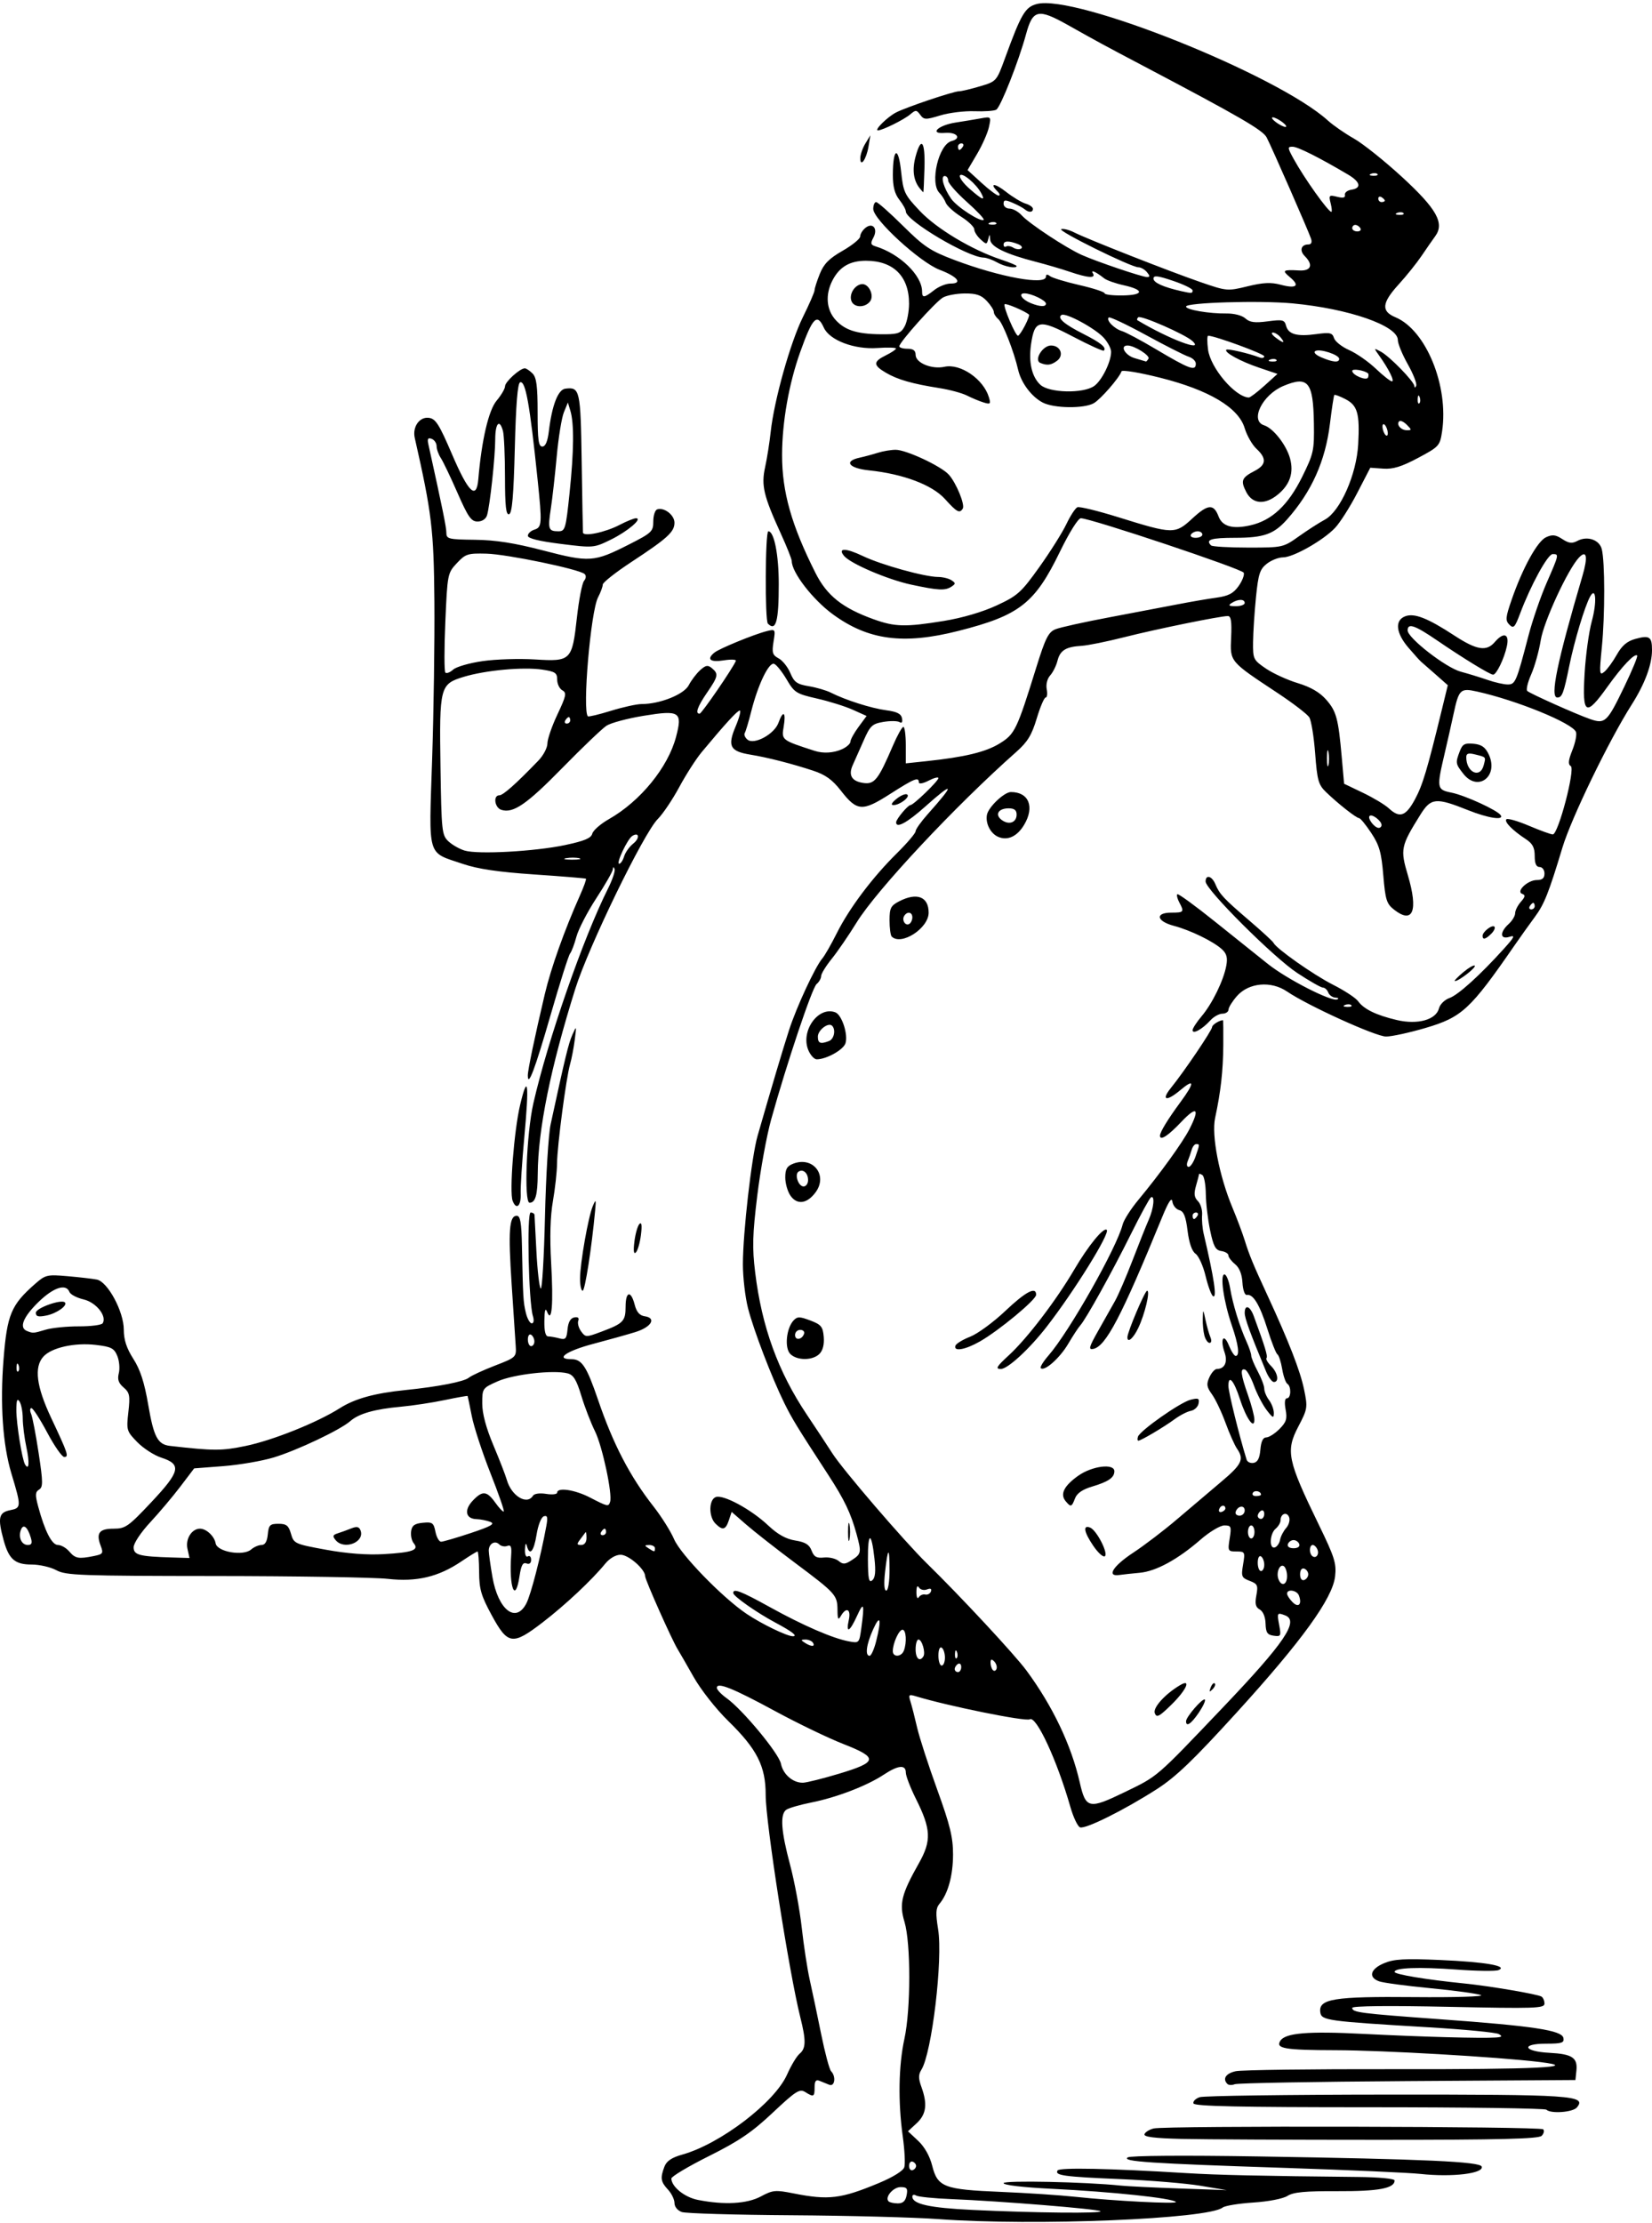 <?xml version="1.0" encoding="UTF-8" standalone="no"?>
<!-- Created with Inkscape (http://www.inkscape.org/) -->

<svg
   xmlns:dc="http://purl.org/dc/elements/1.1/"
   xmlns:cc="http://creativecommons.org/ns#"
   xmlns:rdf="http://www.w3.org/1999/02/22-rdf-syntax-ns#"
   xmlns:svg="http://www.w3.org/2000/svg"
   xmlns="http://www.w3.org/2000/svg"
   xmlns:sodipodi="http://sodipodi.sourceforge.net/DTD/sodipodi-0.dtd"
   xmlns:inkscape="http://www.inkscape.org/namespaces/inkscape"
   id="svg4216"
   version="1.1"
   inkscape:version="0.91 r13725"
   width="475.312"
   height="639.375"
   viewBox="0 0 475.312 639.375"
   sodipodi:docname="ComicCharacter112.svg">
  <defs
     id="defs4220" />
  <sodipodi:namedview
     pagecolor="#ffffff"
     bordercolor="#666666"
     borderopacity="1"
     objecttolerance="10"
     gridtolerance="10"
     guidetolerance="10"
     inkscape:pageopacity="0"
     inkscape:pageshadow="2"
     inkscape:window-width="1600"
     inkscape:window-height="837"
     id="namedview4218"
     showgrid="false"
     inkscape:zoom="1.0478983"
     inkscape:cx="237.65625"
     inkscape:cy="319.6875"
     inkscape:window-x="-8"
     inkscape:window-y="-8"
     inkscape:window-maximized="1"
     inkscape:current-layer="svg4216" />
  <path
     style="fill:#000000"
     d="m 270,638.268 c -6.961,-0.506 -25.945,-1.004 -42.188,-1.107 -16.242,-0.103 -30.48,-0.519 -31.641,-0.925 -1.226,-0.429 -2.109,-1.513 -2.109,-2.589 0,-1.018 -0.844,-2.757 -1.875,-3.864 -2.096,-2.25 -2.262,-3.331 -1.015,-6.611 0.612,-1.61 2.093,-2.607 5.144,-3.461 10.961,-3.069 26.601,-15.013 30.141,-23.018 1.153,-2.606 2.773,-5.3 3.601,-5.987 1.841,-1.528 1.889,-3.786 0.219,-10.432 -3.244,-12.916 -9.994,-56.197 -9.978,-63.978 0.017,-8.271 -2.475,-13.201 -10.768,-21.297 -3.505,-3.422 -7.872,-8.971 -9.959,-12.656 -2.044,-3.609 -4.109,-7.195 -4.589,-7.969 -1.65,-2.66 -9.358,-19.962 -9.358,-21.006 0,-2.018 -4.766,-6.182 -7.075,-6.182 -1.384,0 -3.156,1.032 -4.415,2.57 -3.899,4.763 -11.547,11.93 -18.062,16.926 -8.632,6.619 -9.974,6.422 -14.628,-2.152 -3.022,-5.567 -3.567,-7.452 -3.597,-12.422 -0.019,-3.223 -0.225,-5.859 -0.457,-5.859 -0.232,0 -2.322,1.283 -4.645,2.851 -6.625,4.471 -12.848,5.946 -21.183,5.02 -3.867,-0.429 -26.227,-0.796 -49.688,-0.814 -38.779,-0.03 -42.929,-0.182 -45.657,-1.67 C 14.568,450.737 11.364,450 9.098,450 4.285,450 2.543,448.481 1.036,442.969 -0.708,436.59 -0.369,435.027 2.899,434.373 6.154,433.722 6.165,433.396 3.262,423.75 0.788,415.527 -0.008,403.87 1.022,390.938 2.045,378.098 3.2,375.334 10.053,369.317 c 3.036,-2.666 3.473,-2.77 9.456,-2.248 3.45,0.301 7.217,0.739 8.371,0.973 3.125,0.634 7.725,9.183 7.736,14.376 0.006,2.963 0.789,5.357 2.759,8.438 1.991,3.113 3.171,6.76 4.276,13.207 1.594,9.303 2.715,11.409 6.293,11.817 12.571,1.434 14.847,1.437 21.674,0.025 7.87,-1.628 20.623,-6.734 27.14,-10.867 4.364,-2.767 10.012,-4.326 18.96,-5.232 9.29,-0.941 16.796,-2.404 18.17,-3.542 0.713,-0.59 4.088,-2.151 7.5,-3.47 6.086,-2.352 6.201,-2.459 5.994,-5.642 -0.116,-1.785 -0.643,-9.784 -1.171,-17.776 -1.018,-15.401 -0.701,-19.688 1.456,-19.688 1.042,0 1.37,1.886 1.506,8.672 0.299,14.84 0.372,16.089 1.12,19.219 0.401,1.676 1.166,3.047 1.701,3.047 0.574,0 0.709,-0.864 0.328,-2.109 -1.237,-4.051 -1.789,-29.766 -0.64,-29.766 0.586,0 1.085,0.316 1.109,0.703 0.025,0.387 0.272,5.133 0.549,10.547 0.278,5.414 0.833,10.187 1.233,10.606 0.401,0.419 0.953,-8.862 1.227,-20.625 0.274,-11.763 1.002,-23.707 1.617,-26.543 4.23,-19.501 5.145,-23.275 6.252,-25.781 1.216,-2.754 1.231,-2.724 0.701,1.406 -0.298,2.32 -0.904,5.484 -1.347,7.031 -1.146,4 -3.707,23.495 -3.751,28.556 -0.02,2.341 -0.554,7.21 -1.185,10.819 -0.762,4.355 -0.933,10.346 -0.509,17.812 0.672,11.847 0.2,17.524 -1.167,14.028 -0.5,-1.279 -0.74,-0.482 -0.786,2.612 -0.044,2.966 0.325,4.457 1.106,4.466 0.645,0.007 2.091,0.259 3.215,0.561 1.765,0.473 2.084,0.122 2.344,-2.583 0.2,-2.084 0.848,-3.235 1.938,-3.441 1.062,-0.201 1.466,0.135 1.151,0.957 -0.267,0.697 0.102,2.071 0.821,3.054 1.275,1.744 1.418,1.745 5.88,0.076 6.272,-2.347 6.917,-3.017 6.917,-7.188 0,-4.422 1.53,-4.768 2.607,-0.588 0.551,2.139 1.414,3.138 2.894,3.354 3.468,0.504 1.923,3.117 -2.688,4.548 -2.32,0.72 -7.771,2.245 -12.112,3.39 -7.766,2.048 -11.124,4.412 -6.269,4.412 3.007,0 4.364,2.077 7.655,11.719 4.345,12.731 9.168,22.001 15.932,30.622 2.291,2.92 4.96,7.163 5.931,9.428 1.909,4.453 13.931,16.823 20.895,21.498 4.314,2.897 11.599,6.42 13.274,6.42 1.522,0 -0.222,-1.364 -4.994,-3.905 -5.309,-2.827 -12.105,-7.59 -12.152,-8.517 -0.073,-1.446 2.192,-0.576 10.573,4.06 9.543,5.279 18.018,8.956 22.641,9.824 3.017,0.566 3.041,0.541 3.644,-3.858 0.959,-7 0.696,-7.734 -1.243,-3.463 -2.105,4.638 -3.255,5.207 -2.369,1.172 0.685,-3.12 -0.713,-3.842 -2.269,-1.172 -0.779,1.338 -0.961,1.025 -0.984,-1.696 -0.037,-4.286 -0.486,-4.784 -12.216,-13.551 -5.414,-4.046 -11.732,-9 -14.039,-11.008 l -4.196,-3.651 -0.804,2.413 c -0.929,2.787 -1.803,3 -3.863,0.94 -1.979,-1.979 -1.923,-6.851 0.088,-7.622 2.127,-0.816 10.183,3.536 15.067,8.138 2.763,2.604 5.14,3.93 7.808,4.357 2.898,0.463 4.047,1.171 4.703,2.896 0.685,1.802 1.435,2.223 3.56,2 1.48,-0.155 3.375,0.285 4.211,0.978 1.282,1.064 1.885,1.021 3.867,-0.278 2.671,-1.75 2.745,-2.173 1.293,-7.481 -1.636,-5.981 -3.496,-9.868 -8.129,-16.984 -9.049,-13.899 -10.384,-16.079 -12.63,-20.625 -3.596,-7.28 -8.836,-20.964 -10.462,-27.323 -0.81,-3.168 -1.473,-8.863 -1.472,-12.656 0.002,-9.035 2.506,-30.948 4.217,-36.896 4.04,-14.042 7.318,-25.054 9.071,-30.469 2.144,-6.623 7.522,-18.198 9.552,-20.558 0.697,-0.81 2.566,-4.071 4.154,-7.245 3.609,-7.216 10.256,-16.061 17.287,-23.005 2.973,-2.936 5.406,-5.793 5.406,-6.349 0,-0.556 1.594,-2.794 3.542,-4.974 7.892,-8.831 7.596,-9.592 -0.813,-2.088 -5.216,4.654 -8.408,6.362 -8.323,4.453 0.041,-0.921 3.386,-4.922 4.116,-4.922 0.859,0 8.037,-6.928 8.039,-7.758 8.4e-4,-0.4 -1.264,-0.073 -2.811,0.727 -1.602,0.828 -2.812,1.04 -2.812,0.493 0,-1.639 -1.317,-1.106 -8.289,3.354 -7.988,5.11 -9.501,5.004 -14.171,-0.999 -2.43,-3.123 -4.425,-4.556 -7.969,-5.721 -6.16,-2.026 -13.126,-3.804 -18.033,-4.603 -5.855,-0.953 -6.649,-2.446 -4.281,-8.05 1.076,-2.547 1.625,-4.631 1.219,-4.631 -0.692,0 -4.089,3.706 -10.945,11.941 -1.616,1.94 -4.523,6.468 -6.46,10.06 -1.937,3.593 -4.723,7.732 -6.189,9.199 -4.051,4.051 -19.924,36.71 -23.724,48.813 -7.119,22.672 -10.729,40.458 -10.811,53.27 -0.039,6.075 -0.666,8.28 -2.354,8.28 -1.649,0 -0.887,-19.893 1.096,-28.594 4.169,-18.293 14.342,-47.547 21.483,-61.78 1.267,-2.526 2.113,-5.057 1.878,-5.625 -0.279,-0.677 -0.452,-0.639 -0.5,0.111 -0.041,0.629 -2.181,4.37 -4.755,8.314 -2.575,3.944 -5.147,8.914 -5.717,11.045 -0.57,2.131 -1.392,4.31 -1.827,4.842 -0.435,0.532 -2.974,8.548 -5.642,17.812 -4.449,15.449 -6.489,20.851 -6.52,17.266 -0.013,-1.512 2.027,-11.274 4.889,-23.391 1.781,-7.539 5.628,-18.336 10.134,-28.437 1.112,-2.492 1.88,-4.636 1.708,-4.764 -0.172,-0.128 -6.852,-0.676 -14.844,-1.218 -10.418,-0.707 -16.256,-1.57 -20.625,-3.051 -10.378,-3.518 -9.741,-1.343 -8.791,-30.029 0.452,-13.664 0.746,-34.125 0.652,-45.469 -0.17,-20.573 -0.754,-25.437 -5.647,-47.004 -0.719,-3.171 1.342,-6.125 4.038,-5.786 1.974,0.248 2.962,1.804 6.734,10.603 4.697,10.957 6.995,13.108 7.512,7.031 0.957,-11.248 2.964,-19.84 5.275,-22.586 1.328,-1.579 2.415,-3.44 2.415,-4.136 0,-1.268 4.285,-5.152 5.684,-5.152 0.409,0 1.407,0.663 2.217,1.473 1.151,1.151 1.473,3.612 1.473,11.25 0,7.88 0.262,9.777 1.349,9.777 0.908,0 1.525,-1.455 1.889,-4.453 0.905,-7.455 2.639,-11.925 4.731,-12.193 4.2,-0.537 4.398,0.343 4.708,20.98 0.162,10.765 0.329,19.944 0.371,20.398 0.118,1.265 6.398,-0.042 10.518,-2.189 2.024,-1.055 4.154,-1.918 4.733,-1.918 2.051,0 -2.413,3.79 -7.252,6.158 -4.865,2.38 -4.983,2.39 -14.382,1.217 -6.258,-0.781 -9.477,-1.576 -9.477,-2.341 0,-0.637 0.844,-1.426 1.875,-1.753 2.187,-0.694 2.251,-1.681 0.934,-14.371 -2.266,-21.841 -3.468,-28.533 -5.03,-28.014 -0.719,0.239 -1.211,6.329 -1.529,18.948 -0.345,13.701 -0.777,18.699 -1.641,18.986 -0.893,0.297 -1.175,-2.251 -1.185,-10.704 -0.007,-6.102 -0.267,-12.043 -0.578,-13.203 -0.971,-3.624 -2.221,-2.31 -2.229,2.344 -0.008,5.125 -1.542,19.293 -2.371,21.906 -0.335,1.056 -1.428,1.766 -2.72,1.766 -1.816,0 -2.731,-1.305 -5.751,-8.203 -1.976,-4.512 -4.14,-9.035 -4.809,-10.052 -0.669,-1.017 -1.217,-2.554 -1.217,-3.415 0,-0.861 -0.638,-1.811 -1.418,-2.11 -1.072,-0.411 -1.306,-0.036 -0.958,1.54 4.128,18.721 5.189,23.935 5.189,25.516 2.9e-4,1.733 0.647,1.889 8.203,1.974 5.965,0.068 11.338,0.91 19.698,3.087 13.265,3.456 14.583,3.364 24.599,-1.719 6.602,-3.35 7.031,-3.756 7.031,-6.653 0,-1.697 0.504,-3.254 1.12,-3.461 2.002,-0.672 4.974,1.619 4.974,3.834 0,2.652 -1.994,4.47 -12.422,11.32 -4.512,2.964 -8.206,5.878 -8.209,6.475 -0.003,0.597 -0.615,2.253 -1.359,3.68 -2.124,4.073 -4.559,32.575 -2.923,34.212 0.196,0.196 3.184,-0.517 6.639,-1.584 3.456,-1.067 7.428,-1.941 8.827,-1.941 5.274,0 12.187,-2.766 13.563,-5.427 0.724,-1.4 2.196,-3.341 3.27,-4.314 1.602,-1.45 2.21,-1.555 3.377,-0.586 1.97,1.635 1.825,2.376 -1.389,7.046 -2.757,4.008 -3.508,6.154 -2.109,6.033 0.608,-0.053 9.512,-13.031 10.399,-15.157 0.176,-0.423 -1.406,-0.493 -3.516,-0.156 -3.873,0.619 -4.997,-0.322 -2.665,-2.231 1.413,-1.156 11.403,-5.256 15.017,-6.164 2.563,-0.643 2.584,-0.612 2.001,3.032 -0.505,3.161 -0.297,3.838 1.471,4.784 1.133,0.606 2.646,2.506 3.363,4.222 1.101,2.635 1.926,3.223 5.311,3.785 2.204,0.366 5.063,1.2 6.352,1.854 4.221,2.139 11.637,4.498 15.927,5.065 3.103,0.41 4.296,1.017 4.543,2.308 0.214,1.119 -0.048,1.515 -0.727,1.095 -0.584,-0.361 -2.675,-0.384 -4.646,-0.051 -3.226,0.545 -3.796,1.091 -5.713,5.467 -1.171,2.674 -2.552,5.783 -3.069,6.908 -1.347,2.933 -0.333,4.687 2.988,5.175 3.253,0.477 4.316,-0.856 8.547,-10.72 1.268,-2.956 2.622,-5.382 3.009,-5.391 0.387,-0.008 0.703,2.346 0.703,5.232 l 0,5.248 5.859,-0.621 c 11.074,-1.173 17.117,-2.627 21.107,-5.077 4.408,-2.707 4.976,-3.882 10.569,-21.866 2.634,-8.47 3.497,-10.187 5.527,-11.007 1.323,-0.534 8.312,-2.081 15.531,-3.438 7.219,-1.357 16.078,-3.043 19.688,-3.746 3.609,-0.703 8.581,-1.556 11.047,-1.895 3.49,-0.48 4.913,-1.218 6.416,-3.328 1.062,-1.491 1.734,-3.224 1.493,-3.85 -0.416,-1.082 -44.053,-15.67 -46.874,-15.67 -0.773,0 -3.34,4.112 -6.062,9.709 -7.201,14.811 -11.61,18.242 -29.165,22.695 -15.865,4.025 -25.975,2.676 -36.194,-4.827 -5.758,-4.228 -11.755,-12.007 -11.755,-15.249 0,-0.57 -1.404,-4.105 -3.12,-7.855 -4.988,-10.9 -5.703,-13.907 -4.55,-19.14 0.552,-2.504 1.276,-7.084 1.611,-10.177 0.98,-9.075 5.65,-25.714 9.268,-33.021 1.844,-3.724 3.353,-7.196 3.353,-7.715 0,-0.519 0.676,-2.634 1.503,-4.7 1.157,-2.89 2.668,-4.422 6.562,-6.65 2.783,-1.592 5.06,-3.445 5.06,-4.118 0,-0.672 0.651,-1.763 1.446,-2.423 2.128,-1.766 3.752,0.14 2.35,2.759 -0.886,1.656 -0.783,2.076 0.616,2.505 6.998,2.144 13.4,8.356 13.4,13.002 0,1.911 0.626,1.836 3.494,-0.42 1.311,-1.031 3.417,-1.875 4.679,-1.875 3.614,0 2.051,-1.991 -3.1,-3.948 C 264.701,75.454 251.25,63.138 251.25,60.093 c 0,-1.082 0.374,-1.968 0.832,-1.968 0.457,0 3.938,3.079 7.734,6.842 6.05,5.997 7.887,7.212 14.871,9.842 13.099,4.932 26.25,7.318 26.25,4.764 0,-0.698 0.395,-0.748 1.172,-0.151 0.645,0.496 4.441,1.651 8.438,2.568 3.996,0.917 7.266,1.981 7.266,2.365 0,0.384 2.325,0.665 5.166,0.624 6.197,-0.09 6.341,-1.609 0.279,-2.947 -2.336,-0.516 -4.833,-1.399 -5.549,-1.963 -2.442,-1.924 -3.976,-2.61 -3.267,-1.463 0.933,1.51 -1.359,1.364 -6.619,-0.422 -2.437,-0.827 -6.776,-2.105 -9.642,-2.84 -8.827,-2.263 -13.162,-4.363 -13.286,-6.437 -0.1,-1.676 -0.159,-1.693 -0.555,-0.164 -0.42,1.625 -0.533,1.63 -2.235,0.089 -0.986,-0.892 -1.793,-2.184 -1.793,-2.871 0,-0.687 -1.708,-2.327 -3.795,-3.645 -2.087,-1.318 -4.067,-3.116 -4.401,-3.996 -0.333,-0.88 -1.157,-2.158 -1.83,-2.839 -2.825,-2.859 -0.234,-13.929 3.489,-14.903 3.018,-0.789 1.524,-2.638 -1.901,-2.353 -4.652,0.387 -1.99,-2.198 3.065,-2.977 2.182,-0.336 5.383,-0.866 7.115,-1.178 3.143,-0.566 3.147,-0.562 2.474,2.504 -0.371,1.689 -1.905,5.158 -3.409,7.708 l -2.734,4.637 4.01,3.665 c 2.205,2.016 4.411,3.665 4.901,3.665 0.49,0 0.385,-0.506 -0.234,-1.125 -2.55,-2.55 -0.874,-2.516 2.391,0.048 1.934,1.519 4.465,3.044 5.625,3.389 1.16,0.345 2.109,1.02 2.109,1.501 0,1.076 -1.196,1.134 -2.391,0.115 -0.49,-0.418 -2.051,-1.252 -3.469,-1.855 -2.144,-0.911 -2.578,-0.862 -2.578,0.291 0,0.762 0.778,1.386 1.73,1.386 0.951,0 2.518,0.872 3.482,1.937 2.151,2.377 12.821,9.411 17.288,11.397 4.448,1.978 17.389,6.354 18.788,6.354 0.864,0 0.855,-0.331 -0.038,-1.406 -0.642,-0.773 -1.752,-1.406 -2.466,-1.406 -2.1,0 -23.422,-10.529 -22.207,-10.966 0.61,-0.219 2.297,0.206 3.75,0.945 3.777,1.921 27.52,11.256 36.446,14.329 7.432,2.559 7.649,2.578 13.421,1.168 4.487,-1.096 6.728,-1.204 9.526,-0.457 4.527,1.208 5.64,0.313 2.679,-2.153 -2.394,-1.994 -2.092,-2.214 2.68,-1.953 3.408,0.187 4.096,-1.606 1.581,-4.121 -1.602,-1.602 -1.067,-3.355 1.023,-3.355 0.839,0 1.125,-0.599 0.782,-1.641 -0.711,-2.161 -11.303,-26.324 -12.782,-29.158 -1.092,-2.092 -7.807,-5.981 -35.596,-20.617 -11.261,-5.931 -12.6,-6.656 -21.598,-11.704 -8.571,-4.809 -10.089,-4.474 -12.029,2.651 -2.119,7.785 -7.302,20.925 -8.559,21.702 -0.572,0.353 -3.392,0.553 -6.267,0.444 -2.875,-0.109 -7.304,0.434 -9.842,1.207 -4.234,1.289 -4.711,1.274 -5.775,-0.18 -1.056,-1.445 -1.312,-1.455 -2.884,-0.114 -1.765,1.505 -8.006,4.598 -9.278,4.598 -1.192,0 2.716,-3.868 5.207,-5.153 2.997,-1.547 16.531,-6.097 18.133,-6.097 0.669,0 3.368,-0.639 5.997,-1.42 4.777,-1.419 4.783,-1.425 7.255,-8.203 4.613,-12.645 5.771,-14.609 9.135,-15.482 11.083,-2.878 69.258,20.407 83.701,33.502 1.547,1.403 4.922,3.74 7.5,5.195 2.578,1.455 8.791,6.412 13.807,11.017 10.017,9.195 12.343,13.333 9.599,17.078 -0.769,1.049 -2.536,3.595 -3.928,5.657 -1.392,2.062 -4.34,5.736 -6.551,8.163 -4.897,5.375 -5.14,7.75 -0.971,9.492 8.808,3.68 15.385,19.767 13.425,32.837 -0.62,4.134 -0.858,4.396 -6.918,7.625 -4.733,2.522 -7.193,3.28 -10.008,3.082 l -3.732,-0.262 -3.768,7.285 c -2.073,4.007 -4.943,8.519 -6.378,10.027 -3.44,3.615 -12.013,8.468 -14.956,8.468 -1.286,0 -3.387,0.825 -4.67,1.834 -1.998,1.572 -2.444,2.946 -3.115,9.609 -0.431,4.276 -0.809,10.072 -0.841,12.879 -0.056,4.928 0.071,5.192 3.689,7.656 2.061,1.404 6.195,3.293 9.186,4.199 3.706,1.122 6.305,2.634 8.159,4.746 2.953,3.363 3.493,5.37 4.496,16.712 l 0.661,7.48 5.436,2.604 c 2.99,1.432 6.339,3.445 7.442,4.474 3.112,2.899 4.877,2.292 7.507,-2.584 2.225,-4.126 3.52,-8.452 7.825,-26.144 l 1.628,-6.691 -3.565,-3.153 c -1.961,-1.734 -3.823,-3.364 -4.139,-3.622 -0.316,-0.258 -1.945,-2.065 -3.62,-4.017 -3.619,-4.217 -3.998,-7.869 -0.936,-9.032 2.623,-0.996 6.436,0.497 14.163,5.546 6.411,4.189 9.231,4.645 11.601,1.877 2.565,-2.996 4.268,-2.424 3.494,1.172 -0.775,3.6 -3.007,8.207 -3.97,8.194 -0.906,-0.012 -8.629,-4.736 -16.148,-9.878 -6.384,-4.366 -8.438,-5.06 -8.438,-2.851 0,2.177 11.012,10.727 15.292,11.873 2.16,0.578 5.628,1.642 7.708,2.364 2.08,0.722 4.684,1.313 5.787,1.313 2.207,0 2.501,-0.69 5.989,-14.062 1.143,-4.383 3.489,-11.201 5.214,-15.152 3.597,-8.239 3.606,-8.286 1.741,-8.286 -1.421,0 -6.296,8.905 -9.396,17.163 -1.481,3.944 -1.862,4.336 -3.056,3.142 -1.194,-1.194 -1.114,-2.088 0.642,-7.161 3.177,-9.18 7.405,-16.853 9.917,-17.998 1.81,-0.825 2.763,-0.716 4.666,0.531 1.881,1.232 2.809,1.344 4.344,0.522 2.841,-1.52 6.333,-0.334 7.015,2.383 0.919,3.662 0.932,18.937 0.024,28.125 -0.768,7.77 -0.712,8.326 0.712,7.144 0.849,-0.705 2.463,-2.916 3.586,-4.914 1.466,-2.609 2.958,-3.886 5.294,-4.531 4.114,-1.136 4.835,-0.661 4.835,3.188 0,4.218 -2.066,9.762 -5.859,15.721 -6.493,10.203 -17.347,32.594 -19.904,41.06 -3.956,13.103 -5.227,16.301 -7.937,19.972 -1.597,2.164 -4.266,5.906 -5.93,8.315 -12.659,18.323 -15.067,20.552 -25.527,23.629 -4.641,1.365 -9.757,2.477 -11.369,2.471 -2.995,-0.012 -22.537,-8.897 -28.475,-12.946 -4.607,-3.142 -11.023,-2.561 -14.422,1.305 -1.317,1.498 -2.407,3.251 -2.424,3.895 -0.016,0.645 -0.808,1.172 -1.759,1.172 -0.951,0 -2.529,0.883 -3.505,1.962 -2.277,2.516 -5.078,4.056 -5.078,2.791 0,-0.516 1.171,-2.324 2.601,-4.017 3.074,-3.639 6.325,-10.297 7.104,-14.552 0.417,-2.276 0.109,-3.448 -1.232,-4.688 -2.454,-2.27 -9.068,-5.498 -13.864,-6.768 -5.015,-1.327 -5.472,-3.792 -0.703,-3.792 3.605,0 3.749,-0.187 2.268,-2.954 -0.557,-1.042 -0.811,-2.096 -0.564,-2.343 0.247,-0.247 5.086,3.27 10.752,7.815 5.667,4.545 12.565,10.064 15.33,12.263 5.479,4.359 18.22,10.871 19.91,10.176 0.58,-0.238 0.361,-0.467 -0.486,-0.508 -0.847,-0.041 -1.783,-0.707 -2.08,-1.48 -0.297,-0.773 -0.988,-1.406 -1.537,-1.406 -0.548,0 -3.883,-1.901 -7.411,-4.225 -6.793,-4.476 -26.339,-23.983 -26.339,-26.287 0,-2.098 1.816,-1.614 2.804,0.747 1.22,2.917 2.34,4.117 9.853,10.551 3.609,3.091 6.704,5.94 6.877,6.331 0.716,1.614 11.513,9.216 17.108,12.045 3.308,1.672 6.567,3.813 7.243,4.757 1.631,2.279 5.211,4.018 11.139,5.411 5.994,1.409 11.296,-0.067 12.126,-3.374 0.287,-1.145 1.644,-2.476 3.015,-2.958 2.507,-0.881 8.791,-6.568 15.66,-14.172 3.051,-3.377 3.332,-3.982 1.596,-3.431 -2.718,0.863 -2.856,-1.303 -0.233,-3.676 1.031,-0.933 1.875,-2.337 1.875,-3.118 0,-0.782 0.738,-2.255 1.641,-3.273 1.261,-1.423 1.356,-1.951 0.411,-2.28 -1.933,-0.675 1.545,-3.985 4.187,-3.985 1.573,0 2.198,-0.533 2.198,-1.875 0,-1.042 -0.625,-1.875 -1.406,-1.875 -0.973,0 -1.406,-0.978 -1.406,-3.173 0,-2.42 -0.606,-3.571 -2.554,-4.847 -3.857,-2.528 -6.29,-5.011 -5.592,-5.709 0.343,-0.343 3.266,0.497 6.494,1.868 3.229,1.37 6.317,2.491 6.862,2.489 1.571,-0.005 6.518,-18.815 5.168,-19.649 -0.828,-0.512 -0.714,-1.664 0.452,-4.579 0.857,-2.142 1.329,-4.493 1.049,-5.224 -0.977,-2.547 -17.009,-9.101 -28.493,-11.648 -4.763,-1.056 -5.209,-0.631 -6.723,6.411 -0.61,2.836 -1.752,7.898 -2.538,11.25 -2.395,10.206 -2.334,10.56 1.969,11.432 3.92,0.795 13.268,5.094 14.138,6.502 0.949,1.536 -3.678,0.816 -9.377,-1.46 -9.324,-3.723 -10.709,-3.589 -13.78,1.338 -5.612,9.003 -5.792,9.879 -3.575,17.35 3.052,10.28 1.47,14.194 -3.997,9.894 -2.118,-1.666 -2.481,-2.832 -3.065,-9.841 -0.552,-6.623 -1.133,-8.662 -3.482,-12.208 -1.551,-2.341 -3.121,-4.257 -3.488,-4.257 -0.786,0 -6.062,-4.154 -9.538,-7.511 -2.157,-2.082 -2.515,-3.365 -3.098,-11.091 -0.363,-4.805 -1.123,-9.479 -1.689,-10.385 -0.566,-0.907 -4.662,-4.05 -9.101,-6.986 -13.939,-9.218 -13.7,-8.932 -13.381,-16.029 0.205,-4.574 -0.037,-6.121 -0.958,-6.119 -2.242,0.006 -20.632,3.76 -29.816,6.088 -4.968,1.259 -10.483,2.376 -12.256,2.481 -4.531,0.268 -6.19,1.295 -6.938,4.294 -0.357,1.432 -1.302,3.326 -2.098,4.211 -0.852,0.945 -1.261,2.588 -0.994,3.984 0.25,1.307 0.111,2.377 -0.309,2.377 -0.42,0 -1.576,2.708 -2.569,6.018 -1.434,4.781 -2.64,6.756 -5.865,9.609 -17.473,15.456 -40.182,39.708 -45.953,49.073 -2.267,3.679 -5.492,8.385 -7.168,10.458 -1.676,2.073 -3.047,4.31 -3.047,4.971 0,0.662 -0.586,1.689 -1.301,2.283 -1.291,1.072 -8.584,22.801 -13.086,38.993 -1.29,4.641 -3.086,14.497 -3.991,21.904 -1.365,11.181 -1.468,14.92 -0.602,22.031 1.91,15.699 6.604,28.604 14.906,40.981 2.499,3.725 5.809,8.744 7.356,11.153 3.022,4.705 20.663,25.236 27.05,31.482 9.75,9.533 25.327,26.28 28.735,30.892 7.54,10.206 12.913,21.476 15.345,32.188 1.726,7.601 2.628,7.797 12.918,2.809 9.677,-4.69 8.797,-3.933 28.189,-24.275 17.85,-18.725 22.096,-24.991 17.997,-26.564 -2.319,-0.89 -2.39,-0.774 -1.721,2.793 0.59,3.145 0.487,3.342 -1.598,3.047 -1.821,-0.258 -2.246,-0.894 -2.323,-3.481 -0.057,-1.916 -0.716,-3.514 -1.671,-4.048 -1.209,-0.677 -1.437,-1.63 -0.977,-4.085 0.537,-2.864 0.334,-3.304 -1.926,-4.163 -2.333,-0.887 -2.478,-1.247 -1.894,-4.703 0.608,-3.601 0.536,-3.742 -1.914,-3.742 -2.445,0 -2.522,-0.148 -1.946,-3.75 0.552,-3.453 0.431,-3.75 -1.537,-3.75 -1.176,0 -4.237,1.826 -6.808,4.061 -6.585,5.725 -12.827,9.131 -17.519,9.56 -2.215,0.203 -4.871,0.49 -5.902,0.639 -3.757,0.542 -1.798,-2.593 4.002,-6.405 3.233,-2.125 8.928,-6.47 12.656,-9.656 3.728,-3.186 9.389,-7.987 12.579,-10.668 6.06,-5.093 6.753,-6.524 4.648,-9.588 -0.699,-1.017 -2.194,-4.38 -3.323,-7.474 -1.129,-3.094 -2.877,-6.767 -3.884,-8.163 -1.531,-2.122 -1.654,-2.929 -0.745,-4.922 0.597,-1.311 1.567,-2.384 2.155,-2.384 2.248,0 3.176,-2.002 2.211,-4.77 -1.35,-3.871 -0.245,-5.692 1.23,-2.026 0.674,1.676 1.555,3.047 1.958,3.047 1.229,0 0.825,-3.188 -1.122,-8.846 -2.316,-6.733 -3.447,-14.592 -2.099,-14.592 0.537,0 1.272,1.793 1.634,3.984 0.746,4.519 2.742,11.012 4.726,15.376 0.739,1.625 1.343,3.419 1.343,3.988 0,0.568 0.844,2.608 1.875,4.532 1.031,1.924 1.875,4.162 1.875,4.974 0,0.811 0.619,2.294 1.376,3.295 0.757,1.001 1.376,2.664 1.377,3.695 9e-5,1.618 -0.285,1.501 -2.08,-0.854 -1.144,-1.501 -2.776,-4.651 -3.627,-7 -0.851,-2.349 -2.011,-4.426 -2.578,-4.615 -1.457,-0.486 -1.242,1.383 0.844,7.313 0.998,2.836 1.828,5.985 1.844,6.998 0.052,3.127 -2.342,-0.229 -4.149,-5.815 -1.744,-5.393 -3.317,-7.197 -3.326,-3.816 -0.005,1.716 3.1,14.282 5.242,21.218 0.211,0.683 1.123,1.101 2.027,0.93 1.15,-0.218 1.731,-1.365 1.934,-3.819 0.195,-2.347 0.752,-3.508 1.683,-3.508 0.766,0 2.47,-1.078 3.788,-2.396 1.986,-1.986 2.292,-2.948 1.79,-5.625 -0.377,-2.008 -0.235,-3.229 0.374,-3.229 1.205,0 1.307,-3.437 0.124,-4.168 -0.471,-0.291 -1.14,-2.212 -1.488,-4.269 -0.348,-2.057 -0.961,-3.944 -1.363,-4.192 -0.402,-0.249 -1.697,-3.52 -2.876,-7.271 -2.206,-7.014 -4.112,-10.173 -5.927,-9.828 -0.589,0.112 -1.134,-1.422 -1.261,-3.553 -0.146,-2.439 -0.892,-4.294 -2.133,-5.307 -1.05,-0.856 -1.908,-1.987 -1.908,-2.513 0,-0.526 -0.918,-1.091 -2.04,-1.256 -1.671,-0.245 -2.253,-1.316 -3.221,-5.925 -0.65,-3.094 -1.209,-7.815 -1.242,-10.492 -0.033,-2.677 -0.482,-5.127 -0.998,-5.446 -0.516,-0.319 -0.938,-0.446 -0.938,-0.284 0,0.163 -0.392,1.664 -0.872,3.335 -0.67,2.335 -0.545,3.367 0.539,4.45 0.776,0.776 1.316,2.569 1.201,3.986 -0.116,1.416 0.088,3.84 0.451,5.387 3.003,12.77 3.894,18.717 2.693,17.975 -0.484,-0.299 -1.448,-2.912 -2.142,-5.806 -0.694,-2.894 -1.99,-5.772 -2.879,-6.394 -1.042,-0.73 -1.86,-3.084 -2.302,-6.62 -0.519,-4.155 -1.098,-5.596 -2.385,-5.932 -0.935,-0.244 -1.829,-1.351 -1.987,-2.458 -0.199,-1.388 -1.123,0.025 -2.975,4.549 -11.684,28.535 -16.182,37.127 -19.802,37.831 -1.431,0.278 -1.208,-0.543 1.398,-5.156 1.705,-3.018 3.893,-6.895 4.861,-8.615 0.968,-1.721 3.244,-6.994 5.057,-11.719 1.813,-4.725 3.909,-9.976 4.658,-11.669 1.461,-3.303 1.835,-7.169 0.622,-6.419 -0.406,0.251 -3.007,5.022 -5.778,10.602 -5.403,10.879 -12.947,24.474 -14.539,26.204 -0.536,0.582 -2.108,2.981 -3.493,5.33 -2.415,4.096 -6.839,8.004 -7.881,6.962 -0.274,-0.274 0.735,-1.913 2.24,-3.643 5.985,-6.876 19.661,-31.034 21.328,-37.674 0.322,-1.284 2.343,-4.453 4.49,-7.041 6.277,-7.567 12.79,-16.588 14.746,-20.424 3.051,-5.984 2.107,-6.764 -2.413,-1.991 -3.756,3.966 -6.085,5.468 -6.085,3.923 0,-1.035 2.228,-4.693 5.86,-9.621 4.166,-5.652 4.159,-6.996 -0.018,-3.481 -4.007,3.372 -5.621,2.971 -2.678,-0.665 3.787,-4.677 11.836,-16.576 11.836,-17.496 0,-0.632 2.121,-1.96 3.124,-1.957 0.087,3.1e-4 0.128,3.27 0.092,7.266 -0.067,7.407 -0.735,13.327 -2.356,20.859 -1.076,5.002 1.185,16.692 4.986,25.781 1.294,3.094 2.878,7.312 3.52,9.375 1.349,4.334 2.407,6.892 6.591,15.938 6.109,13.208 9.398,21.657 10.492,26.953 1.079,5.225 1.02,5.609 -1.648,10.71 -3.68,7.033 -3.13,9.666 5.893,28.22 4.554,9.365 5.108,11.123 4.685,14.877 -0.713,6.326 -9.547,18.539 -28.347,39.187 -12.498,13.727 -17.455,18.478 -22.969,22.015 -9.376,6.014 -20.529,11.558 -22.066,10.968 -0.683,-0.262 -1.941,-2.927 -2.796,-5.921 -3.817,-13.37 -9.816,-26.297 -11.671,-25.151 -1.153,0.713 -23.494,-3.804 -32.755,-6.622 -2.055,-0.625 -2.194,-0.485 -1.549,1.57 0.39,1.242 1.242,4.578 1.894,7.414 0.652,2.836 3.247,10.852 5.768,17.812 3.73,10.303 4.58,13.789 4.57,18.75 -0.011,6.05 -1.455,11.257 -3.932,14.18 -1.025,1.209 -1.099,2.714 -0.362,7.295 1.402,8.704 -1.799,35.566 -4.813,40.393 -0.881,1.411 -0.879,2.5 0.011,4.959 1.785,4.936 1.402,7.855 -1.366,10.422 l -2.505,2.323 2.926,2.733 c 1.826,1.706 3.342,4.386 4.033,7.128 1.56,6.195 3.365,6.889 19.68,7.562 7.441,0.307 17.114,0.945 21.497,1.419 11.075,1.197 29.618,2.143 28.952,1.476 -1.101,-1.101 -18.406,-2.931 -35.749,-3.781 -8.216,-0.403 -13.828,-1.061 -13.828,-1.623 0,-0.852 23.689,-0.356 33.75,0.707 1.805,0.191 9.398,0.562 16.875,0.826 l 13.594,0.479 -7.559,-1.259 c -4.157,-0.692 -14.493,-1.551 -22.969,-1.909 -16.399,-0.692 -19.048,-1.056 -18.158,-2.497 0.547,-0.885 15.017,-0.587 36.966,0.76 9.032,0.554 21.342,0.832 49.453,1.114 6.077,0.061 10.547,0.489 10.547,1.01 0,2.264 -4.606,3.128 -16.377,3.075 -9.366,-0.043 -12.736,0.275 -14.441,1.36 -1.279,0.814 -5.462,1.627 -9.844,1.912 -4.191,0.273 -8.156,0.921 -8.811,1.44 -4.18,3.314 -54.04,5.342 -81.778,3.326 z m 46.624,-2.268 c -0.629,-0.629 -29.038,-2.933 -42.97,-3.486 -4.951,-0.196 -9.486,-0.656 -10.078,-1.022 -0.592,-0.366 -1.076,-0.233 -1.076,0.295 0,2.164 4.905,3.252 17.344,3.848 17.889,0.856 37.466,1.05 36.78,0.365 z m -97.707,-4.25 c 3.43,-1.839 4.191,-1.91 9.366,-0.881 10.109,2.009 13.667,1.579 24.582,-2.971 4.077,-1.7 6.99,-3.51 7.32,-4.55 0.301,-0.95 0.102,-4.934 -0.443,-8.855 -1.386,-9.962 -1.209,-20.378 0.475,-28.086 1.849,-8.462 1.861,-27.522 0.02,-33.637 -1.567,-5.206 -0.898,-7.92 4.157,-16.878 3.65,-6.468 3.496,-9.777 -0.862,-18.497 -1.599,-3.2 -2.908,-6.595 -2.908,-7.544 0,-2.366 -2.192,-2.162 -6.352,0.59 -4.835,3.199 -13.577,6.557 -20.836,8.002 -3.352,0.667 -6.621,1.623 -7.266,2.125 -1.769,1.377 -1.421,6.179 1.142,15.756 1.273,4.755 2.786,12.907 3.364,18.115 0.578,5.208 1.62,12 2.317,15.093 0.697,3.094 2.163,10.055 3.258,15.469 1.095,5.414 2.386,10.245 2.87,10.734 1.479,1.5 1.067,4.542 -0.528,3.897 -0.773,-0.313 -2.039,-0.825 -2.812,-1.138 -1.036,-0.419 -1.406,0.075 -1.406,1.875 0,2.766 -0.252,2.888 -2.743,1.332 -1.563,-0.976 -2.696,-0.251 -9.293,5.956 -5.991,5.636 -9.71,8.165 -18.363,12.486 -5.968,2.98 -10.836,5.89 -10.819,6.466 0.071,2.378 3.819,5.387 7.652,6.142 7.614,1.499 14.116,1.14 18.11,-1.001 z m 41.937,-0.343 c 0.374,-1.957 0.088,-2.344 -1.733,-2.344 -2.143,0 -4.625,2.935 -3.464,4.095 0.326,0.326 1.527,0.592 2.67,0.592 1.472,0 2.209,-0.683 2.526,-2.344 z m 2.724,-8.438 c 0,-0.49 -0.454,-1.042 -1.008,-1.227 -0.554,-0.185 -1.008,0.367 -1.008,1.227 0,0.859 0.454,1.411 1.008,1.227 0.554,-0.185 1.008,-0.737 1.008,-1.227 z m -22.183,-112.801 c 11.2,-3.36 11.377,-4.594 1.226,-8.558 -4.277,-1.67 -13.117,-5.932 -19.643,-9.471 -12.17,-6.599 -16.728,-8.419 -16.728,-6.679 0,0.536 1.255,1.869 2.789,2.961 4.582,3.263 15.058,15.894 15.655,18.874 0.619,3.092 3.486,5.548 6.375,5.459 1.045,-0.032 5.693,-1.196 10.327,-2.586 z m 35.168,-30.692 c 0,-0.804 -0.422,-1.201 -0.938,-0.882 -0.516,0.319 -0.938,0.976 -0.938,1.462 0,0.485 0.422,0.882 0.938,0.882 0.516,0 0.938,-0.658 0.938,-1.462 z m 9.48,-1.62 C 285.277,477.09 285,477.195 285,478.25 c 0,0.791 0.308,1.745 0.684,2.121 0.376,0.376 0.845,0.198 1.043,-0.395 0.198,-0.593 -0.11,-1.547 -0.684,-2.121 z M 271.875,476.774 c 0,-1.259 -0.422,-2.549 -0.938,-2.868 -0.547,-0.338 -0.938,0.615 -0.938,2.288 0,1.577 0.422,2.868 0.938,2.868 0.516,0 0.938,-1.03 0.938,-2.288 z m -6.194,-0.361 c 0.676,-1.095 -0.419,-4.85 -1.415,-4.85 -0.455,0 -0.828,1.266 -0.828,2.812 0,2.656 1.192,3.739 2.243,2.038 z m 9.647,-1.276 c -0.299,-0.748 -0.521,-0.526 -0.566,0.566 -0.041,0.988 0.181,1.542 0.492,1.23 0.312,-0.312 0.345,-1.12 0.074,-1.797 z m -23.252,-3.052 c 1.608,-6.386 1.213,-8.005 -0.847,-3.467 -1.96,4.318 -2.406,7.632 -1.028,7.632 0.454,0 1.298,-1.874 1.875,-4.165 z m 7.98,2.682 c 0.901,-2.348 0.662,-6.017 -0.392,-6.017 -1.021,0 -2.789,3.903 -2.789,6.155 0,1.821 2.471,1.714 3.181,-0.138 z M 233.906,472.5 c -0.319,-0.516 -1.293,-0.931 -2.165,-0.923 -1.366,0.012 -1.391,0.14 -0.179,0.923 1.836,1.187 3.077,1.187 2.344,0 z m -82.471,-11.306 c 1.318,-2.548 4.136,-13.46 5.767,-22.335 0.455,-2.475 0.294,-3.076 -0.732,-2.735 -0.749,0.249 -1.649,2.524 -2.09,5.282 -0.778,4.864 -1.999,6.262 -2.798,3.204 -0.258,-0.987 -0.472,-0.592 -0.537,0.993 -0.064,1.539 0.281,2.393 0.829,2.054 0.516,-0.319 0.938,0.123 0.938,0.982 0,0.978 -0.507,1.367 -1.356,1.042 -1.01,-0.388 -1.516,0.544 -1.981,3.65 -1.204,8.032 -3.065,3.359 -2.4,-6.03 0.172,-2.425 -0.092,-3.047 -1.124,-2.651 -0.741,0.284 -1.784,0.081 -2.318,-0.453 -1.234,-1.234 -3.008,-0.173 -3.008,1.798 0,0.83 0.478,4.255 1.063,7.613 1.649,9.469 6.729,13.423 9.747,7.587 z m 222.276,-2.319 c -0.575,-1.498 -3.399,-1.918 -3.399,-0.505 0,0.479 0.719,1.59 1.599,2.469 1.714,1.714 2.77,0.563 1.8,-1.965 z m -107.493,-0.253 c 0.662,0.156 1.397,-0.244 1.633,-0.889 0.283,-0.773 -0.108,-0.966 -1.149,-0.567 -0.869,0.334 -1.905,0.078 -2.305,-0.568 -0.453,-0.733 -0.726,-0.217 -0.726,1.37 0,1.412 0.299,2.06 0.672,1.457 0.37,-0.598 1.213,-0.959 1.875,-0.803 z m -10.281,-6.904 c 0,-7 -0.468,-6.858 -1.284,0.391 -0.383,3.401 -0.258,5.391 0.339,5.391 0.534,0 0.946,-2.519 0.946,-5.781 z m -4.343,-3.47 c -0.87,-7.875 -1.92,-7.725 -1.877,0.267 0.03,5.633 0.277,6.825 1.249,6.018 0.866,-0.719 1.045,-2.512 0.628,-6.286 z m 118.718,5.088 c 0,-1.259 -0.425,-2.551 -0.944,-2.872 -1.187,-0.733 -2.25,1.877 -1.529,3.754 0.851,2.218 2.473,1.64 2.473,-0.882 z m 6.094,-0.524 c 0,-0.688 -0.527,-1.426 -1.172,-1.641 -0.697,-0.232 -1.172,0.432 -1.172,1.641 0,1.208 0.475,1.873 1.172,1.641 0.645,-0.215 1.172,-0.953 1.172,-1.641 z M 363.75,450.055 c 0,-1.001 -0.422,-2.08 -0.938,-2.399 -0.532,-0.329 -0.938,0.459 -0.938,1.82 0,1.319 0.422,2.399 0.938,2.399 0.516,0 0.938,-0.819 0.938,-1.82 z M 27.007,447.552 c 2.63,-0.526 2.791,-0.772 1.954,-2.974 -1.379,-3.627 -0.417,-4.89 3.724,-4.89 3.395,0 4.242,-0.595 10.859,-7.629 8.327,-8.852 8.781,-10.883 2.862,-12.807 -2.062,-0.67 -5.175,-2.68 -6.916,-4.467 -3.058,-3.137 -3.146,-3.432 -2.557,-8.634 0.537,-4.75 0.375,-5.586 -1.372,-7.082 -1.476,-1.264 -1.826,-2.315 -1.373,-4.12 0.335,-1.333 0.134,-3.57 -0.447,-4.971 -0.911,-2.198 -1.754,-2.629 -6.162,-3.147 -6.103,-0.717 -12.745,0.763 -15.099,3.365 -2.724,3.011 -2.016,8.595 2.236,17.617 4.841,10.272 5.168,11.25 3.763,11.25 -0.633,0 -2.834,-3.16 -4.892,-7.023 -2.058,-3.863 -4.104,-7.027 -4.545,-7.031 -0.442,-0.005 -0.485,0.73 -0.095,1.633 0.39,0.902 1.367,5.99 2.173,11.307 1.268,8.37 1.285,9.778 0.122,10.496 -1.111,0.686 -1.155,1.528 -0.256,4.865 1.922,7.135 3.945,11.066 5.696,11.066 0.91,0 2.377,0.844 3.259,1.875 1.728,2.019 2.642,2.187 7.069,1.302 z m 26.924,-2.123 c -0.613,-2.791 1.243,-5.741 3.612,-5.741 1.831,0 4.142,2.168 4.499,4.219 0.427,2.457 7.94,3.751 10.219,1.761 0.814,-0.711 2.158,-1.292 2.987,-1.292 1.015,0 1.603,-0.994 1.801,-3.047 0.259,-2.686 0.623,-3.047 3.071,-3.047 2.298,0 2.92,0.499 3.605,2.887 0.804,2.804 1.093,2.935 10.072,4.576 6.022,1.1 11.811,1.541 16.607,1.263 8.32,-0.482 10.249,-1.182 8.63,-3.133 -0.58,-0.699 -0.917,-2.244 -0.749,-3.432 0.237,-1.675 0.994,-2.227 3.365,-2.456 2.752,-0.265 3.116,-0.007 3.633,2.578 0.316,1.58 1.048,2.873 1.626,2.873 0.578,0 4.418,-1.121 8.533,-2.491 5.853,-1.949 7.078,-2.649 5.628,-3.215 -1.019,-0.398 -2.815,-0.754 -3.992,-0.79 -3.1,-0.096 -3.618,-2.587 -1.098,-5.27 2.824,-3.006 4.088,-2.896 6.556,0.57 1.123,1.577 2.208,2.7 2.412,2.496 0.204,-0.204 -1.531,-5.185 -3.857,-11.07 -2.325,-5.884 -4.729,-13.23 -5.343,-16.324 -0.613,-3.094 -1.155,-5.712 -1.205,-5.818 -0.049,-0.106 -3.017,0.419 -6.595,1.168 -3.578,0.749 -9.256,1.611 -12.619,1.916 -7.519,0.683 -12.092,1.984 -14.552,4.14 -2.89,2.533 -15.248,8.397 -22.031,10.454 -3.352,1.016 -9.871,2.138 -14.488,2.494 l -8.395,0.646 -3.976,5.236 c -2.187,2.88 -6.101,7.52 -8.698,10.312 -2.648,2.846 -4.73,5.977 -4.739,7.127 -0.018,2.244 1.583,2.671 11.074,2.956 l 4.996,0.15 -0.592,-2.697 z m 42.64,-2.449 c -0.947,-1.141 -0.84,-1.496 0.588,-1.951 0.96,-0.306 2.71,-0.941 3.887,-1.412 1.612,-0.644 2.275,-0.506 2.683,0.557 1.303,3.395 -4.713,5.753 -7.159,2.806 z m 282.506,2.771 c -0.29,-0.757 -0.905,-1.376 -1.365,-1.376 -0.962,0 -1.131,2.206 -0.238,3.1 1,1 2.167,-0.254 1.603,-1.723 z M 188.438,445.312 c 0,-0.516 -0.738,-0.931 -1.641,-0.923 -1.402,0.012 -1.436,0.146 -0.234,0.923 1.769,1.143 1.875,1.143 1.875,0 z m 179.862,-2.421 c 0.182,-0.989 0.972,-2.52 1.754,-3.403 0.783,-0.883 1.164,-2.281 0.847,-3.106 -0.644,-1.679 -2.464,-1.013 -2.464,0.903 0,0.68 -0.633,1.761 -1.406,2.403 -1.723,1.43 -1.92,5.952 -0.234,5.391 0.645,-0.215 1.321,-1.199 1.503,-2.188 z m 5.528,1.25 c -0.215,-0.645 -0.953,-1.172 -1.641,-1.172 -0.688,0 -1.426,0.527 -1.641,1.172 -0.232,0.697 0.432,1.172 1.641,1.172 1.208,0 1.873,-0.475 1.641,-1.172 z m -364.964,-1.875 c -0.94,-3.111 -2.146,-4.074 -2.84,-2.266 -0.827,2.156 0.176,4.376 1.978,4.376 1.118,0 1.337,-0.536 0.862,-2.109 z M 168.75,442.344 c 0,-1.117 -0.119,-1.855 -0.265,-1.641 -0.146,0.215 -0.83,1.129 -1.521,2.031 -1.075,1.404 -1.037,1.641 0.265,1.641 0.935,0 1.521,-0.783 1.521,-2.031 z M 360.938,440.625 c 0,-1.031 -0.422,-1.875 -0.938,-1.875 -0.516,0 -0.938,0.844 -0.938,1.875 0,1.031 0.422,1.875 0.938,1.875 0.516,0 0.938,-0.844 0.938,-1.875 z m -186.562,0 c 0,-0.516 -0.186,-0.938 -0.413,-0.938 -0.227,0 -0.674,0.422 -0.993,0.938 -0.319,0.516 -0.133,0.938 0.413,0.938 0.546,0 0.993,-0.422 0.993,-0.938 z m 189.375,-5.212 c 0,-0.804 -0.422,-1.201 -0.938,-0.882 -0.516,0.319 -0.938,0.976 -0.938,1.462 0,0.485 0.422,0.882 0.938,0.882 0.516,0 0.938,-0.658 0.938,-1.462 z m -5.625,-0.96 c 0,-1.656 -2.018,-1.367 -2.598,0.371 -0.204,0.612 0.297,1.113 1.113,1.113 0.816,0 1.484,-0.668 1.484,-1.484 z m -5.555,-0.648 c -0.116,-1.121 -1.402,-0.904 -1.805,0.305 -0.206,0.619 0.131,0.956 0.75,0.75 0.619,-0.206 1.093,-0.681 1.055,-1.055 z m -177.038,-1.808 c 0.735,-2.204 -2.227,-16.071 -4.341,-20.328 -1.181,-2.379 -2.952,-6.975 -3.935,-10.213 -1.399,-4.611 -2.26,-6.009 -3.965,-6.447 -4.054,-1.04 -15.531,0.267 -20.088,2.287 -4.401,1.951 -4.453,2.026 -4.453,6.379 0,2.905 1.09,6.994 3.202,12.006 1.761,4.181 3.498,8.656 3.861,9.945 1.306,4.645 5.803,7.382 7.532,4.584 0.377,-0.609 1.954,-0.828 3.805,-0.528 1.739,0.282 3.162,0.118 3.162,-0.365 0,-1.588 5.076,-0.842 9.375,1.377 5.16,2.664 5.376,2.712 5.845,1.304 z m 187.28,-2.098 c 0,-0.99 -1.799,-1.405 -2.334,-0.539 -0.324,0.524 0.069,0.953 0.873,0.953 0.804,0 1.462,-0.186 1.462,-0.413 z M 7.592,416.269 C 7.026,413.629 6.556,409.909 6.548,408.001 6.54,406.093 6.125,403.898 5.625,403.125 c -0.669,-1.035 -0.913,-0.401 -0.923,2.406 -0.015,3.88 1.655,14.312 2.514,15.703 1.141,1.85 1.323,-0.55 0.376,-4.966 z M 5.328,392.637 c -0.299,-0.748 -0.521,-0.526 -0.566,0.566 -0.041,0.988 0.181,1.542 0.492,1.23 0.312,-0.312 0.345,-1.12 0.074,-1.797 z M 153.75,385.837 c 0,-0.743 -0.422,-1.612 -0.938,-1.93 -0.516,-0.319 -0.938,0.289 -0.938,1.351 0,1.062 0.422,1.93 0.938,1.93 0.516,0 0.938,-0.608 0.938,-1.351 z M 13.131,382.456 c 1.801,-0.54 6.105,-0.972 9.563,-0.962 3.458,0.011 6.541,-0.389 6.85,-0.89 1.273,-2.06 -1.877,-6.004 -5.475,-6.853 -1.973,-0.466 -3.811,-1.43 -4.085,-2.143 -0.974,-2.537 -4.664,-1.307 -9.049,3.015 -4.313,4.252 -5.492,7.269 -3.201,8.193 1.751,0.707 1.86,0.699 5.397,-0.361 z M 10.312,377.575 c 0,-1.352 7.354,-3.971 8.351,-2.974 0.884,0.884 -2.354,3.184 -5.317,3.776 -2.344,0.469 -3.034,0.286 -3.034,-0.803 z M 344.531,349.688 c 0.319,-0.516 0.133,-0.938 -0.413,-0.938 -0.546,0 -0.993,0.422 -0.993,0.938 0,0.516 0.186,0.938 0.413,0.938 0.227,0 0.674,-0.422 0.993,-0.938 z m -0.56,-17.015 c 1.241,-3.56 1.244,-3.61 0.201,-3.61 -0.455,0 -1.04,0.738 -1.3,1.641 -0.259,0.902 -0.776,2.379 -1.147,3.281 -0.381,0.925 -0.263,1.641 0.271,1.641 0.52,0 1.409,-1.329 1.975,-2.952 z m 44.838,-43.552 c -0.312,-0.312 -1.12,-0.345 -1.797,-0.074 -0.748,0.299 -0.526,0.521 0.566,0.566 0.988,0.041 1.542,-0.181 1.23,-0.492 z M 441.562,260.625 c 0,-0.516 -0.186,-0.938 -0.413,-0.938 -0.227,0 -0.674,0.422 -0.993,0.938 -0.319,0.516 -0.133,0.938 0.413,0.938 0.546,0 0.993,-0.422 0.993,-0.938 z M 179.568,246.328 c 0.347,-1.16 1.53,-2.819 2.627,-3.686 1.952,-1.542 1.725,-3.437 -0.265,-2.208 -1.383,0.855 -4.763,8.003 -3.784,8.003 0.434,0 1.074,-0.949 1.421,-2.109 z m -12.916,0.528 c -0.896,-0.235 -2.584,-0.243 -3.75,-0.019 -1.166,0.224 -0.433,0.416 1.63,0.427 2.062,0.01 3.017,-0.173 2.12,-0.408 z m -4.094,-3.79 c 5.588,-1.177 7.512,-1.981 7.851,-3.279 0.247,-0.946 2.401,-2.828 4.786,-4.183 9.04,-5.136 17.003,-14.885 19.315,-23.648 1.911,-7.243 1.085,-7.781 -9.336,-6.076 -4.631,0.757 -9.435,2.042 -10.674,2.854 -1.24,0.812 -6.943,6.263 -12.674,12.113 -10.295,10.51 -14.16,13.167 -17.575,12.083 -1.941,-0.616 -2.434,-4.179 -0.579,-4.179 1.081,0 4.791,-3.299 11.25,-10.001 1.418,-1.472 2.578,-3.685 2.578,-4.918 0,-1.234 1.298,-4.991 2.885,-8.349 2.53,-5.355 2.703,-6.208 1.406,-6.934 -0.813,-0.455 -1.479,-1.836 -1.479,-3.067 0,-1.94 -0.572,-2.325 -4.278,-2.881 -5.48,-0.822 -16.379,0.178 -22.606,2.074 -6.851,2.086 -7.038,2.815 -6.689,26.028 0.276,18.366 0.399,19.512 2.278,21.279 1.093,1.027 3.202,2.228 4.688,2.67 3.852,1.145 20.145,0.251 28.852,-1.584 z M 397.5,237.302 c 0,-1.199 -2.757,-3.296 -3.438,-2.615 -0.681,0.681 1.416,3.438 2.615,3.438 0.452,0 0.823,-0.37 0.823,-0.823 z m -15.274,-20.963 c -0.224,-1.166 -0.416,-0.433 -0.427,1.63 -0.01,2.062 0.173,3.017 0.408,2.12 0.235,-0.896 0.243,-2.584 0.019,-3.75 z m -139.926,-0.865 c 1.313,-0.598 2.388,-1.571 2.388,-2.162 0,-0.59 1.047,-2.492 2.326,-4.226 l 2.326,-3.153 -3.967,-1.786 c -2.182,-0.983 -6.825,-2.436 -10.318,-3.23 -5.929,-1.348 -6.508,-1.711 -8.711,-5.47 -1.298,-2.215 -2.919,-4.241 -3.603,-4.503 -1.505,-0.577 -4.648,5.939 -6.597,13.677 -0.748,2.971 -1.589,5.771 -1.867,6.222 -0.279,0.451 0.076,1.304 0.789,1.895 1.915,1.589 7.746,-1.582 8.914,-4.847 1.347,-3.767 2.218,-3.148 1.506,1.069 -0.66,3.906 -0.659,3.907 8.889,6.999 2.503,0.811 5.482,0.628 7.925,-0.485 z M 164.062,207.188 c 0,-0.516 -0.186,-0.938 -0.413,-0.938 -0.227,0 -0.674,0.422 -0.993,0.938 -0.319,0.516 -0.133,0.938 0.413,0.938 0.546,0 0.993,-0.422 0.993,-0.938 z m 303.327,-9.779 c 2.238,-4.647 3.885,-8.635 3.658,-8.861 -0.727,-0.727 -4.282,3.013 -8.585,9.03 -6.199,8.669 -7.236,8.076 -6.548,-3.75 0.307,-5.285 1.238,-12.085 2.068,-15.11 1.515,-5.522 1.219,-10.149 -0.458,-7.155 -1.527,2.728 -4.541,12.743 -6.02,20.006 -1.602,7.865 -2.053,9.057 -3.434,9.057 -2.177,0 -0.084,-10.13 7.215,-34.923 1.64,-5.569 1.248,-7.688 -0.985,-5.333 -3.179,3.351 -10.127,18.365 -10.996,23.761 -0.505,3.137 -1.746,7.573 -2.757,9.86 -1.011,2.286 -1.513,4.426 -1.115,4.756 1.033,0.856 14.166,6.725 18.068,8.076 4.321,1.496 4.902,0.943 9.889,-9.412 z m -328.494,-7.263 c 3.787,-0.537 10.539,-0.748 15.004,-0.471 10.4,0.647 10.708,0.34 12.091,-12.062 0.572,-5.129 1.494,-9.873 2.048,-10.541 0.598,-0.72 0.662,-1.524 0.157,-1.974 -1.564,-1.395 -22.339,-5.702 -28.235,-5.853 -5.385,-0.138 -6.025,0.068 -8.523,2.742 -2.655,2.843 -2.711,3.127 -3.306,16.871 -0.333,7.689 -0.329,14.256 0.009,14.594 0.338,0.338 1.347,-0.048 2.242,-0.858 0.895,-0.81 4.726,-1.912 8.514,-2.448 z m 132.662,-11.546 c 5.276,-0.856 11.13,-2.571 15.181,-4.449 6.057,-2.808 7.056,-3.705 12.287,-11.025 3.131,-4.383 6.636,-9.949 7.788,-12.37 1.152,-2.421 2.583,-4.608 3.18,-4.859 0.597,-0.252 5.871,1.032 11.719,2.853 15.881,4.945 16.395,4.953 21.367,0.361 4.478,-4.136 6.124,-4.26 7.528,-0.565 1.098,2.887 4.027,3.704 9.154,2.552 6.153,-1.382 10.867,-5.788 14.876,-13.902 3.324,-6.727 3.517,-7.605 3.396,-15.423 -0.186,-11.963 -1.642,-13.748 -8.776,-10.76 -6.07,2.543 -9.721,9.994 -5.546,11.319 2.63,0.835 6.379,5.613 7.452,9.497 1.137,4.118 -0.009,7.54 -3.485,10.404 -3.721,3.066 -7.291,2.793 -9.096,-0.697 -1.699,-3.285 -1.357,-4.145 2.417,-6.097 3.338,-1.726 3.489,-3.595 0.514,-6.353 -1.231,-1.141 -2.762,-3.82 -3.401,-5.953 -1.77,-5.907 -10.266,-10.964 -24.359,-14.499 -6.008,-1.507 -10.911,-2.31 -11.076,-1.815 -0.617,1.851 -6.04,8.073 -7.987,9.164 -2.838,1.591 -11.435,1.481 -14.66,-0.187 -3.227,-1.669 -6.231,-5.668 -7.096,-9.446 -1.212,-5.293 -4.432,-13.515 -5.708,-14.574 -0.707,-0.587 -1.286,-1.516 -1.286,-2.064 0,-0.548 -0.917,-1.973 -2.038,-3.166 -1.568,-1.669 -3.029,-2.162 -6.328,-2.137 -2.359,0.018 -5.182,0.546 -6.272,1.172 -2.145,1.232 -12.549,12.857 -12.549,14.022 0,0.391 1.055,0.71 2.344,0.71 1.668,0 2.344,0.508 2.344,1.761 0,2.307 4.655,4.226 8.307,3.424 4.576,-1.005 11.185,3.516 12.771,8.736 0.601,1.979 0.446,2.133 -1.533,1.522 -1.211,-0.374 -3.349,-1.264 -4.751,-1.977 -1.402,-0.713 -4.988,-1.682 -7.969,-2.153 -7.83,-1.237 -11.979,-2.427 -15.367,-4.41 -3.712,-2.172 -3.717,-3.19 -0.026,-5.007 1.595,-0.785 2.91,-1.665 2.921,-1.956 0.012,-0.291 -2.404,-0.359 -5.369,-0.152 -6.648,0.465 -13.742,-2.233 -15.391,-5.851 -1.951,-4.282 -3.236,-2.958 -6.795,7.001 -3.253,9.1 -5.197,20.115 -5.218,29.569 -0.024,10.636 2.692,20.239 9.61,33.98 3.291,6.537 7.761,10.091 16.761,13.329 6.107,2.197 9.103,2.267 20.168,0.472 z m -9.393,-10.444 c -6.735,-1.445 -17.455,-6.027 -19.301,-8.251 -1.953,-2.353 0.454,-2.338 5.408,0.032 5.287,2.53 17.743,5.992 21.645,6.015 1.335,0.007 3.061,0.43 3.834,0.938 1.25,0.821 1.25,1.026 0,1.846 -1.82,1.195 -3.764,1.097 -11.586,-0.58 z m 9.711,-24.636 c -3.662,-4.054 -11.996,-7.199 -21.782,-8.222 -5.859,-0.612 -7.429,-2.632 -2.827,-3.639 1.418,-0.31 3.801,-0.951 5.296,-1.424 1.495,-0.473 3.815,-0.86 5.156,-0.859 3.033,9.2e-4 13.132,4.734 15.293,7.167 2.141,2.411 4.688,8.626 3.995,9.748 -0.906,1.465 -1.683,1.045 -5.131,-2.771 z m 86.25,29.917 c 0,-1.185 -1.916,-1.185 -3.75,0 -1.096,0.708 -0.837,0.912 1.172,0.923 1.418,0.008 2.578,-0.408 2.578,-0.923 z m 15.597,-19.179 c 2.507,-1.783 5.858,-3.936 7.445,-4.784 4.447,-2.378 9.148,-13.007 9.613,-21.737 0.471,-8.833 -0.185,-11.131 -3.693,-12.945 -1.587,-0.821 -3.016,-1.356 -3.175,-1.189 -0.159,0.167 -0.727,3.889 -1.261,8.272 -1.307,10.712 -5.273,19.568 -12.319,27.506 -3.791,4.271 -6.714,5.307 -14.972,5.307 -6.932,0 -8.586,0.523 -6.922,2.188 0.344,0.344 5.148,0.625 10.675,0.625 9.959,0 10.092,-0.03 14.609,-3.241 z M 345.938,153.75 c 0,-0.516 -0.608,-0.938 -1.351,-0.938 -0.743,0 -1.612,0.422 -1.93,0.938 -0.319,0.516 0.289,0.938 1.351,0.938 1.062,0 1.93,-0.422 1.93,-0.938 z M 163.874,141.797 c 1.255,-12.044 1.332,-20.038 0.227,-23.672 l -0.712,-2.344 -1.152,2.812 c -0.634,1.547 -1.559,7.242 -2.055,12.656 -0.497,5.414 -1.259,12.164 -1.693,15 -0.91,5.934 -0.704,6.562 2.15,6.562 1.976,0 2.151,-0.593 3.237,-11.016 z M 399,123.188 c -0.334,-0.869 -0.818,-1.37 -1.075,-1.112 -0.258,0.258 -0.196,1.18 0.138,2.05 0.334,0.869 0.818,1.37 1.075,1.112 0.258,-0.258 0.196,-1.18 -0.138,-2.05 z m 5.754,-1.022 c -0.872,-0.872 -1.848,-1.322 -2.17,-1 -0.923,0.923 0.494,2.585 2.203,2.585 1.431,0 1.429,-0.123 -0.033,-1.585 z m 3.698,-7.966 c -0.299,-0.748 -0.521,-0.526 -0.566,0.566 -0.041,0.988 0.181,1.542 0.492,1.23 0.312,-0.312 0.345,-1.12 0.074,-1.797 z m -44.676,-3.241 3.782,-3.417 -5.289,-1.786 c -5.381,-1.816 -10.156,-4.432 -9.425,-5.163 0.376,-0.376 6.51,1.047 9.558,2.216 0.741,0.284 1.348,0.137 1.348,-0.327 0,-0.692 -14.25,-5.919 -16.138,-5.919 -0.307,0 -0.322,1.793 -0.034,3.984 0.695,5.283 7.765,13.608 11.716,13.795 0.385,0.018 2.402,-1.504 4.482,-3.384 z m -48.972,0.073 c 2.205,-1.544 4.882,-6.943 4.882,-9.843 0,-0.94 -0.949,-2.752 -2.109,-4.029 -2.481,-2.729 -10.954,-7.308 -12.152,-6.568 -1.35,0.835 0.747,2.655 6.291,5.46 5.02,2.54 6.732,3.937 5.874,4.795 -0.225,0.225 -4.22,-1.588 -8.878,-4.028 -9.715,-5.09 -11,-4.868 -12.041,2.078 -0.783,5.219 0.173,9.461 2.652,11.77 2.533,2.359 12.306,2.59 15.482,0.365 z m -15.46,-6.636 c -1.943,-0.79 0.626,-5.02 3.049,-5.02 2.756,0 3.85,2.854 1.697,4.428 -1.692,1.237 -2.814,1.377 -4.745,0.592 z m 105.707,0.373 c -1.576,-2.792 -2.865,-5.924 -2.865,-6.96 0,-4.135 -14.076,-9.032 -30.322,-10.549 -9.393,-0.877 -30.616,-0.243 -30.616,0.915 0,0.921 6.646,2.059 11.626,1.991 2.223,-0.031 4.499,0.563 5.448,1.422 1.259,1.14 2.716,1.33 6.417,0.839 4.292,-0.569 4.839,-0.44 5.281,1.251 0.65,2.487 3.152,3.184 8.696,2.422 3.948,-0.543 4.62,-0.392 5.109,1.148 0.31,0.975 2.274,2.529 4.365,3.451 2.091,0.923 5.532,3.323 7.646,5.334 2.114,2.011 4.207,3.656 4.652,3.656 0.846,0 -0.918,-3.559 -3.674,-7.412 -1.591,-2.224 -1.584,-2.24 0.467,-1.142 2.547,1.363 9.565,8.561 9.667,9.915 0.043,0.565 0.264,0.518 0.521,-0.111 0.246,-0.602 -0.842,-3.378 -2.418,-6.17 z m -11.439,2.634 c -1.007,-0.89 -4.551,-1.461 -4.551,-0.733 0,1.236 4.144,2.965 4.551,1.898 0.183,-0.479 0.183,-1.004 0,-1.165 z m -49.551,-2.807 c 0,-0.739 -0.931,-1.638 -2.068,-1.999 -1.137,-0.361 -6.661,-3.163 -12.274,-6.226 -5.613,-3.064 -10.438,-5.338 -10.722,-5.055 -0.801,0.801 1.571,3.232 3.821,3.917 1.114,0.339 5.4,2.621 9.525,5.071 9.987,5.932 11.719,6.566 11.719,4.292 z m -13.618,-1.429 c 0.543,-0.879 -4.082,-3.79 -6.023,-3.79 -2.325,0 -0.717,2.836 2.063,3.639 1.676,0.484 3.127,0.918 3.226,0.964 0.099,0.046 0.429,-0.319 0.734,-0.813 z m 36.802,0.331 c -0.312,-0.312 -1.12,-0.345 -1.797,-0.074 -0.748,0.299 -0.526,0.521 0.566,0.566 0.988,0.041 1.542,-0.181 1.23,-0.492 z m 18.066,-0.279 c 0,-1.183 -5.618,-3.019 -6.87,-2.245 -0.604,0.374 0.118,1.126 1.748,1.821 3.335,1.422 5.122,1.57 5.122,0.424 z m -42.221,-5.122 c -2.053,-1.915 -14.897,-7.539 -15.603,-6.832 -0.337,0.337 -0.437,0.719 -0.222,0.847 8.989,5.394 19.421,9.339 15.826,5.985 z M 368.438,97.031 c -0.642,-0.773 -1.643,-1.393 -2.224,-1.376 -0.581,0.016 -0.238,0.649 0.763,1.406 2.338,1.768 2.943,1.756 1.461,-0.03 z M 260.349,93.75 c 0.652,-1.289 1.192,-4.158 1.2,-6.375 C 261.576,79.502 257.069,75 249.161,75 c -4.641,0 -7.623,1.744 -9.636,5.635 -2.142,4.142 -1.772,8.515 0.971,11.473 2.861,3.085 6.589,4.124 14.475,4.034 3.504,-0.04 4.385,-0.432 5.377,-2.392 z m -15.371,-7.159 c -0.715,-1.864 0.776,-4.454 2.794,-4.851 2.117,-0.417 3.947,3.284 2.491,5.038 -1.506,1.814 -4.559,1.706 -5.285,-0.187 z m 49.911,7.072 c 0.825,-1.595 1.363,-3.018 1.196,-3.162 -1.202,-1.039 -6.661,-3.362 -7.031,-2.992 -0.528,0.528 3.086,9.053 3.839,9.053 0.274,0 1.172,-1.305 1.997,-2.9 z m 6.049,-6.325 c 0,-0.948 -4.211,-2.963 -6.193,-2.963 -1.874,0 -0.706,1.793 1.836,2.819 2.64,1.065 4.357,1.122 4.357,0.144 z m 42.188,-3.814 c 0,-0.468 -2.531,-1.706 -5.625,-2.751 -4.428,-1.495 -5.625,-1.629 -5.625,-0.628 0,1.151 2.88,2.448 7.969,3.591 3.07,0.689 3.281,0.676 3.281,-0.213 z M 292.907,70.217 c -2.642,-1.035 -4.157,-0.98 -4.157,0.151 0,0.546 0.337,0.785 0.748,0.531 0.411,-0.254 1.34,-0.096 2.065,0.352 0.724,0.448 1.731,0.558 2.237,0.245 0.506,-0.313 0.104,-0.888 -0.893,-1.278 z M 391.406,65.625 c -0.319,-0.516 -0.976,-0.938 -1.462,-0.938 -0.485,0 -0.882,0.422 -0.882,0.938 0,0.516 0.658,0.938 1.462,0.938 0.804,0 1.201,-0.422 0.882,-0.938 z M 286.621,64.121 c -0.312,-0.312 -1.12,-0.345 -1.797,-0.074 -0.748,0.299 -0.526,0.521 0.566,0.566 0.988,0.041 1.542,-0.181 1.23,-0.492 z m -8.482,-6.086 c -2.93,-2.611 -5.327,-5.347 -5.327,-6.079 0,-0.732 -0.45,-1.331 -1.001,-1.331 -1.289,0 -0.294,3.493 1.869,6.562 1.678,2.381 8.563,6.818 9.353,6.028 0.238,-0.238 -1.965,-2.569 -4.895,-5.18 z m 125.669,3.273 c -0.312,-0.312 -1.12,-0.345 -1.797,-0.074 -0.748,0.299 -0.526,0.521 0.566,0.566 0.988,0.041 1.542,-0.181 1.23,-0.492 z m -20.958,-2.851 c -0.579,-2.308 -0.45,-2.436 1.864,-1.856 1.742,0.437 2.414,0.274 2.245,-0.545 -0.132,-0.643 0.708,-1.314 1.869,-1.491 2.991,-0.456 2.604,-2.235 -0.943,-4.336 -8.224,-4.87 -14.452,-8.002 -15.951,-8.022 -1.539,-0.02 -1.519,0.235 0.272,3.494 3.073,5.593 9.941,15.234 10.852,15.234 0.228,0 0.135,-1.116 -0.207,-2.479 z m 15.587,-0.746 c 0,-0.227 -0.422,-0.674 -0.938,-0.993 -0.516,-0.319 -0.938,-0.133 -0.938,0.413 0,0.546 0.422,0.993 0.938,0.993 0.516,0 0.938,-0.186 0.938,-0.413 z M 282.307,55.547 c -1.458,-2.705 -5.502,-6.071 -6.111,-5.087 -0.311,0.502 0.925,2.222 2.746,3.821 3.759,3.3 4.64,3.632 3.365,1.266 z M 396.309,50.059 c -0.312,-0.312 -1.12,-0.345 -1.797,-0.074 -0.748,0.299 -0.526,0.521 0.566,0.566 0.988,0.041 1.542,-0.181 1.23,-0.492 z M 277.031,42.188 c 0.319,-0.516 0.133,-0.938 -0.413,-0.938 -0.546,0 -0.993,0.422 -0.993,0.938 0,0.516 0.186,0.938 0.413,0.938 0.227,0 0.674,-0.422 0.993,-0.938 z m 91.93,-7.061 C 367.961,34.369 366.72,33.75 366.204,33.75 c -0.516,0 -0.119,0.619 0.882,1.376 1.001,0.757 2.242,1.376 2.757,1.376 0.516,0 0.119,-0.619 -0.882,-1.376 z M 408.75,625.28 c -3.352,-0.36 -20.859,-1.141 -38.906,-1.736 -38.977,-1.285 -47.195,-1.833 -45.374,-3.025 0.775,-0.507 16.076,-0.62 37.405,-0.276 48.286,0.778 63.969,1.49 64.444,2.926 0.658,1.989 -8.485,3.087 -17.569,2.111 z m -68.74,-10.076 c -7.912,-0.189 -10.98,-0.577 -10.72,-1.355 0.2,-0.6 1.391,-1.342 2.646,-1.65 3.385,-0.83 111.22,-0.6 112.062,0.239 0.396,0.395 0.2,1.239 -0.436,1.875 -0.885,0.885 -11.867,1.156 -46.812,1.156 -25.111,0 -50.644,-0.119 -56.74,-0.265 z m 104.911,-8.407 c -0.387,-0.387 -23.308,-0.703 -50.936,-0.703 -37.401,0 -50.326,-0.279 -50.598,-1.092 -0.201,-0.601 0.607,-1.412 1.796,-1.803 1.189,-0.391 25.364,-0.726 53.723,-0.745 53.678,-0.036 57.671,0.234 54.789,3.706 -1.16,1.397 -7.55,1.862 -8.774,0.638 z m -91.767,-7.393 c -1.485,-1.485 -0.469,-3.046 2.39,-3.674 1.674,-0.368 22.07,-0.631 45.323,-0.585 41.339,0.081 54.521,-0.564 42.101,-2.063 -12.18,-1.469 -44.817,-3.357 -58.594,-3.389 -14.733,-0.035 -17.384,-0.477 -16.025,-2.676 1.42,-2.297 7.873,-2.841 23.938,-2.019 16.519,0.845 33.924,1.323 38.025,1.043 1.834,-0.125 2.035,-0.341 0.926,-0.991 -0.78,-0.457 -9.85,-1.333 -20.156,-1.948 -29.238,-1.743 -30.876,-1.968 -31.208,-4.296 -0.555,-3.891 3.841,-4.606 27.001,-4.391 11.679,0.108 20.257,-0.148 19.219,-0.574 -1.031,-0.423 -7.57,-1.315 -14.531,-1.982 -6.961,-0.667 -13.605,-1.558 -14.766,-1.981 -3.185,-1.16 -2.542,-3.541 1.406,-5.202 2.868,-1.207 5.848,-1.378 16.172,-0.931 12.984,0.562 19.626,1.71 16.794,2.901 -0.818,0.344 -6.201,0.28 -11.963,-0.143 -11.006,-0.807 -17.956,-0.548 -17.956,0.669 0,0.714 9.156,2.228 20.156,3.334 7.208,0.725 20.988,3.069 22.108,3.761 0.474,0.293 0.861,1.208 0.861,2.033 0,1.356 -2.674,1.444 -27.656,0.912 -17.232,-0.367 -27.656,-0.254 -27.656,0.3 0,1.311 2.176,1.593 25.312,3.273 26.943,1.956 35.025,3.184 35.447,5.387 0.27,1.406 -0.442,1.641 -4.988,1.641 -7.383,0 -6.541,2.239 0.989,2.631 6.51,0.339 8.123,1.4 7.741,5.095 L 453.281,598.267 405,598.576 c -26.555,0.17 -48.936,0.573 -49.736,0.896 -0.8,0.322 -1.75,0.292 -2.109,-0.068 z M 341.25,495.072 c 0,-1.248 4.828,-6.806 5.408,-6.226 0.268,0.268 -0.523,1.97 -1.757,3.783 -2.188,3.212 -3.651,4.191 -3.651,2.443 z m -8.997,-2.315 c -0.606,-1.578 3.004,-5.557 7.357,-8.11 3.227,-1.893 1.717,1.451 -2.545,5.634 -3.553,3.487 -4.28,3.861 -4.812,2.477 z m 16.089,-7.406 c 0.352,-0.925 0.876,-1.445 1.165,-1.156 0.289,0.289 6e-4,1.045 -0.64,1.681 -0.926,0.919 -1.034,0.811 -0.525,-0.525 z m -33.76,-40.7 c -2.716,-3.996 -3.095,-6.11 -0.948,-5.287 1.887,0.724 5.375,7.553 4.222,8.266 -0.484,0.299 -1.958,-1.041 -3.274,-2.979 z M 244.005,440.625 c 0,-2.32 0.183,-3.27 0.406,-2.109 0.223,1.16 0.223,3.059 0,4.219 -0.223,1.16 -0.406,0.211 -0.406,-2.109 z m 62.594,-8.861 c -1.666,-2.008 -0.471,-4.407 3.641,-7.311 4.005,-2.827 10.384,-3.617 10.384,-1.287 0,1.83 -1.733,3.021 -6.418,4.412 -2.743,0.814 -4.344,1.918 -4.899,3.378 -0.967,2.544 -1.208,2.616 -2.708,0.807 z m 20.814,-18.535 c 0.585,-1.754 12.161,-9.883 15.139,-10.63 2.243,-0.563 2.584,-0.401 2.296,1.094 -0.186,0.965 -1.177,1.908 -2.202,2.095 -1.025,0.187 -3.13,1.269 -4.677,2.404 -3.157,2.316 -9.689,6.183 -10.444,6.183 -0.271,0 -0.321,-0.516 -0.111,-1.146 z m 36.852,-18.775 c -4.61,-11.109 -6.14,-15.297 -6.14,-16.802 0,-2.569 1.519,-2.063 2.597,0.865 3.236,8.785 4.108,11.654 3.674,12.088 -0.269,0.269 0.319,1.299 1.307,2.287 1.94,1.94 2.41,4.609 0.812,4.609 -0.542,0 -1.554,-1.371 -2.25,-3.047 z m -73.956,-4.688 c 5.256,-4.837 13.563,-15.725 18.777,-24.609 4.037,-6.879 8.469,-12.289 9.349,-11.41 0.983,0.983 -9.32,17.588 -17.275,27.841 -4.979,6.418 -11.211,12.162 -13.193,12.162 -1.656,0 -1.266,-0.663 2.343,-3.984 z m -62.923,-0.327 c -1.716,-1.716 -1.154,-7.432 0.952,-9.665 1.069,-1.134 1.745,-1.129 4.813,0.033 3.114,1.18 3.605,1.781 3.853,4.718 0.183,2.169 -0.258,3.907 -1.239,4.889 -1.948,1.948 -6.442,1.961 -8.378,0.025 z m 3.962,-5.826 c 0.204,-0.612 -0.297,-1.113 -1.113,-1.113 -0.816,0 -1.484,0.668 -1.484,1.484 0,1.656 2.018,1.367 2.598,-0.371 z m 43.539,3.445 c 0.196,-0.587 2.108,-1.752 4.25,-2.59 2.142,-0.837 6.673,-4.154 10.069,-7.37 5.917,-5.604 8.933,-7.187 8.907,-4.676 -0.015,1.429 -10.655,10.255 -16.151,13.397 -4.227,2.417 -7.669,3.019 -7.075,1.239 z m 71.641,-2.917 c -0.311,-1.16 -0.523,-3.375 -0.47,-4.922 0.094,-2.777 0.104,-2.771 0.798,0.469 0.387,1.805 1.016,4.02 1.399,4.922 0.393,0.926 0.291,1.641 -0.233,1.641 -0.511,0 -1.183,-0.949 -1.494,-2.109 z m -22.153,0.492 c 0,-1.512 5.033,-13.383 5.673,-13.383 0.957,0 -0.647,6.725 -2.561,10.74 -1.423,2.985 -3.112,4.419 -3.112,2.643 z M 166.892,367.734 c 0.022,-4.486 2.368,-17.794 3.678,-20.859 0.896,-2.098 0.965,-1.951 0.653,1.406 -0.99,10.672 -2.909,22.969 -3.583,22.969 -0.421,0 -0.757,-1.582 -0.748,-3.516 z m 15.644,-10.668 c 0.282,-2.254 0.935,-4.52 1.451,-5.035 0.625,-0.625 0.766,0.428 0.424,3.16 -0.282,2.254 -0.935,4.52 -1.451,5.035 -0.625,0.625 -0.766,-0.428 -0.424,-3.16 z m -35.04,-11.677 c -0.974,-2.539 0.404,-20.194 2.152,-27.577 2.233,-9.426 2.646,-6.276 1.21,9.225 -0.652,7.043 -1.122,14.388 -1.044,16.321 0.143,3.546 -1.264,4.778 -2.319,2.03 z m 79.938,-1.483 c -0.823,-1.175 -1.497,-3.53 -1.497,-5.233 0,-2.44 0.497,-3.285 2.344,-3.987 5.702,-2.168 9.982,3.41 6.356,8.285 -2.441,3.282 -5.3,3.653 -7.203,0.935 z M 232.5,339.43 c 0,-2.008 -1.402,-3.271 -2.724,-2.453 -1.252,0.774 -0.083,4.273 1.428,4.273 0.713,0 1.297,-0.819 1.297,-1.82 z m 0.062,-37.406 c -2.28,-5.503 2.902,-12.721 7.787,-10.847 1.867,0.716 3.714,6.36 2.91,8.893 -0.6,1.889 -5.486,4.617 -8.271,4.617 -0.727,0 -1.819,-1.199 -2.426,-2.664 z m 5.955,-2.593 c 1.474,-0.566 2.022,-3.267 0.891,-4.398 -1.068,-1.068 -4.095,1.242 -4.095,3.125 0,1.929 0.735,2.221 3.205,1.273 z m 182.388,-19.704 c 1.608,-1.353 3.141,-2.243 3.407,-1.977 0.496,0.496 -4.568,4.438 -5.701,4.438 -0.347,0 0.685,-1.107 2.294,-2.46 z M 256.562,269.375 c -0.344,-0.344 -0.625,-2.442 -0.625,-4.663 0,-3.524 0.352,-4.221 2.766,-5.469 5.112,-2.643 8.484,-1.344 8.484,3.269 0,4.491 -7.897,9.591 -10.625,6.863 z m 5.938,-5.524 c 0,-1.547 -1.482,-1.808 -2.344,-0.413 -0.765,1.237 0.356,2.993 1.471,2.304 0.48,-0.297 0.873,-1.147 0.873,-1.89 z m 164.062,5.326 c 0,-1.178 2.751,-3.301 3.416,-2.637 0.307,0.307 -0.095,1.211 -0.893,2.009 -1.629,1.629 -2.522,1.852 -2.522,0.628 z M 287.13,240.67 c -2.17,-0.975 -3.626,-3.865 -3.173,-6.295 0.417,-2.233 4.972,-6.562 6.905,-6.562 5.143,0 6.869,4.234 3.827,9.385 -2.011,3.405 -4.829,4.699 -7.559,3.473 z m 5.37,-6.396 c 0,-1.257 -0.668,-1.775 -2.288,-1.775 -2.982,0 -4.066,1.836 -1.982,3.359 2.087,1.526 4.271,0.716 4.271,-1.584 z m -34.562,-4.501 c 1.215,-0.984 2.591,-1.552 3.058,-1.263 1.034,0.639 -2.079,3.052 -3.936,3.052 -0.843,0 -0.521,-0.656 0.878,-1.788 z m 163.108,-7.193 c -2.273,-2.89 -2.315,-3.15 -1.047,-6.486 0.786,-2.067 1.427,-2.417 3.978,-2.17 2.288,0.221 3.364,0.971 4.345,3.028 2.991,6.27 -3.079,10.965 -7.276,5.628 z m 5.838,-2.463 c 0.646,-2.471 0.773,-2.308 -2.434,-3.113 -1.967,-0.494 -2.576,-0.308 -2.576,0.785 0,4.386 3.987,6.239 5.01,2.329 z M 220.938,179.375 c -0.895,-0.895 -0.775,-26.562 0.124,-26.562 1.672,0 3.001,6.739 3.001,15.224 0,10.719 -0.809,13.654 -3.125,11.338 z M 286.875,75.469 c -1.289,-0.737 -3.03,-1.355 -3.868,-1.373 -4.585,-0.1 -22.382,-10.656 -22.382,-13.275 0,-0.546 -0.844,-2.066 -1.875,-3.377 -1.326,-1.686 -1.871,-3.787 -1.861,-7.179 0.023,-7.744 1.577,-8.397 2.369,-0.996 0.649,6.062 0.96,6.718 5.41,11.423 4.85,5.128 14.967,11.178 23.378,13.979 2.449,0.816 4.453,1.645 4.453,1.844 0,0.836 -3.457,0.194 -5.625,-1.045 z M 264.605,54.141 c -1.796,-2.244 -2.195,-5.323 -1.179,-9.095 1.604,-5.957 2.79,-4.462 2.563,3.231 -0.114,3.865 -0.261,7.029 -0.327,7.031 -0.066,0.002 -0.541,-0.523 -1.057,-1.168 z m -17.071,-8.719 c 0.018,-1.005 0.677,-2.883 1.463,-4.172 l 1.43,-2.344 -0.543,3.252 c -0.618,3.7 -2.403,6.179 -2.35,3.264 z"
     id="path4226"
     inkscape:connector-curvature="0" />
</svg>
